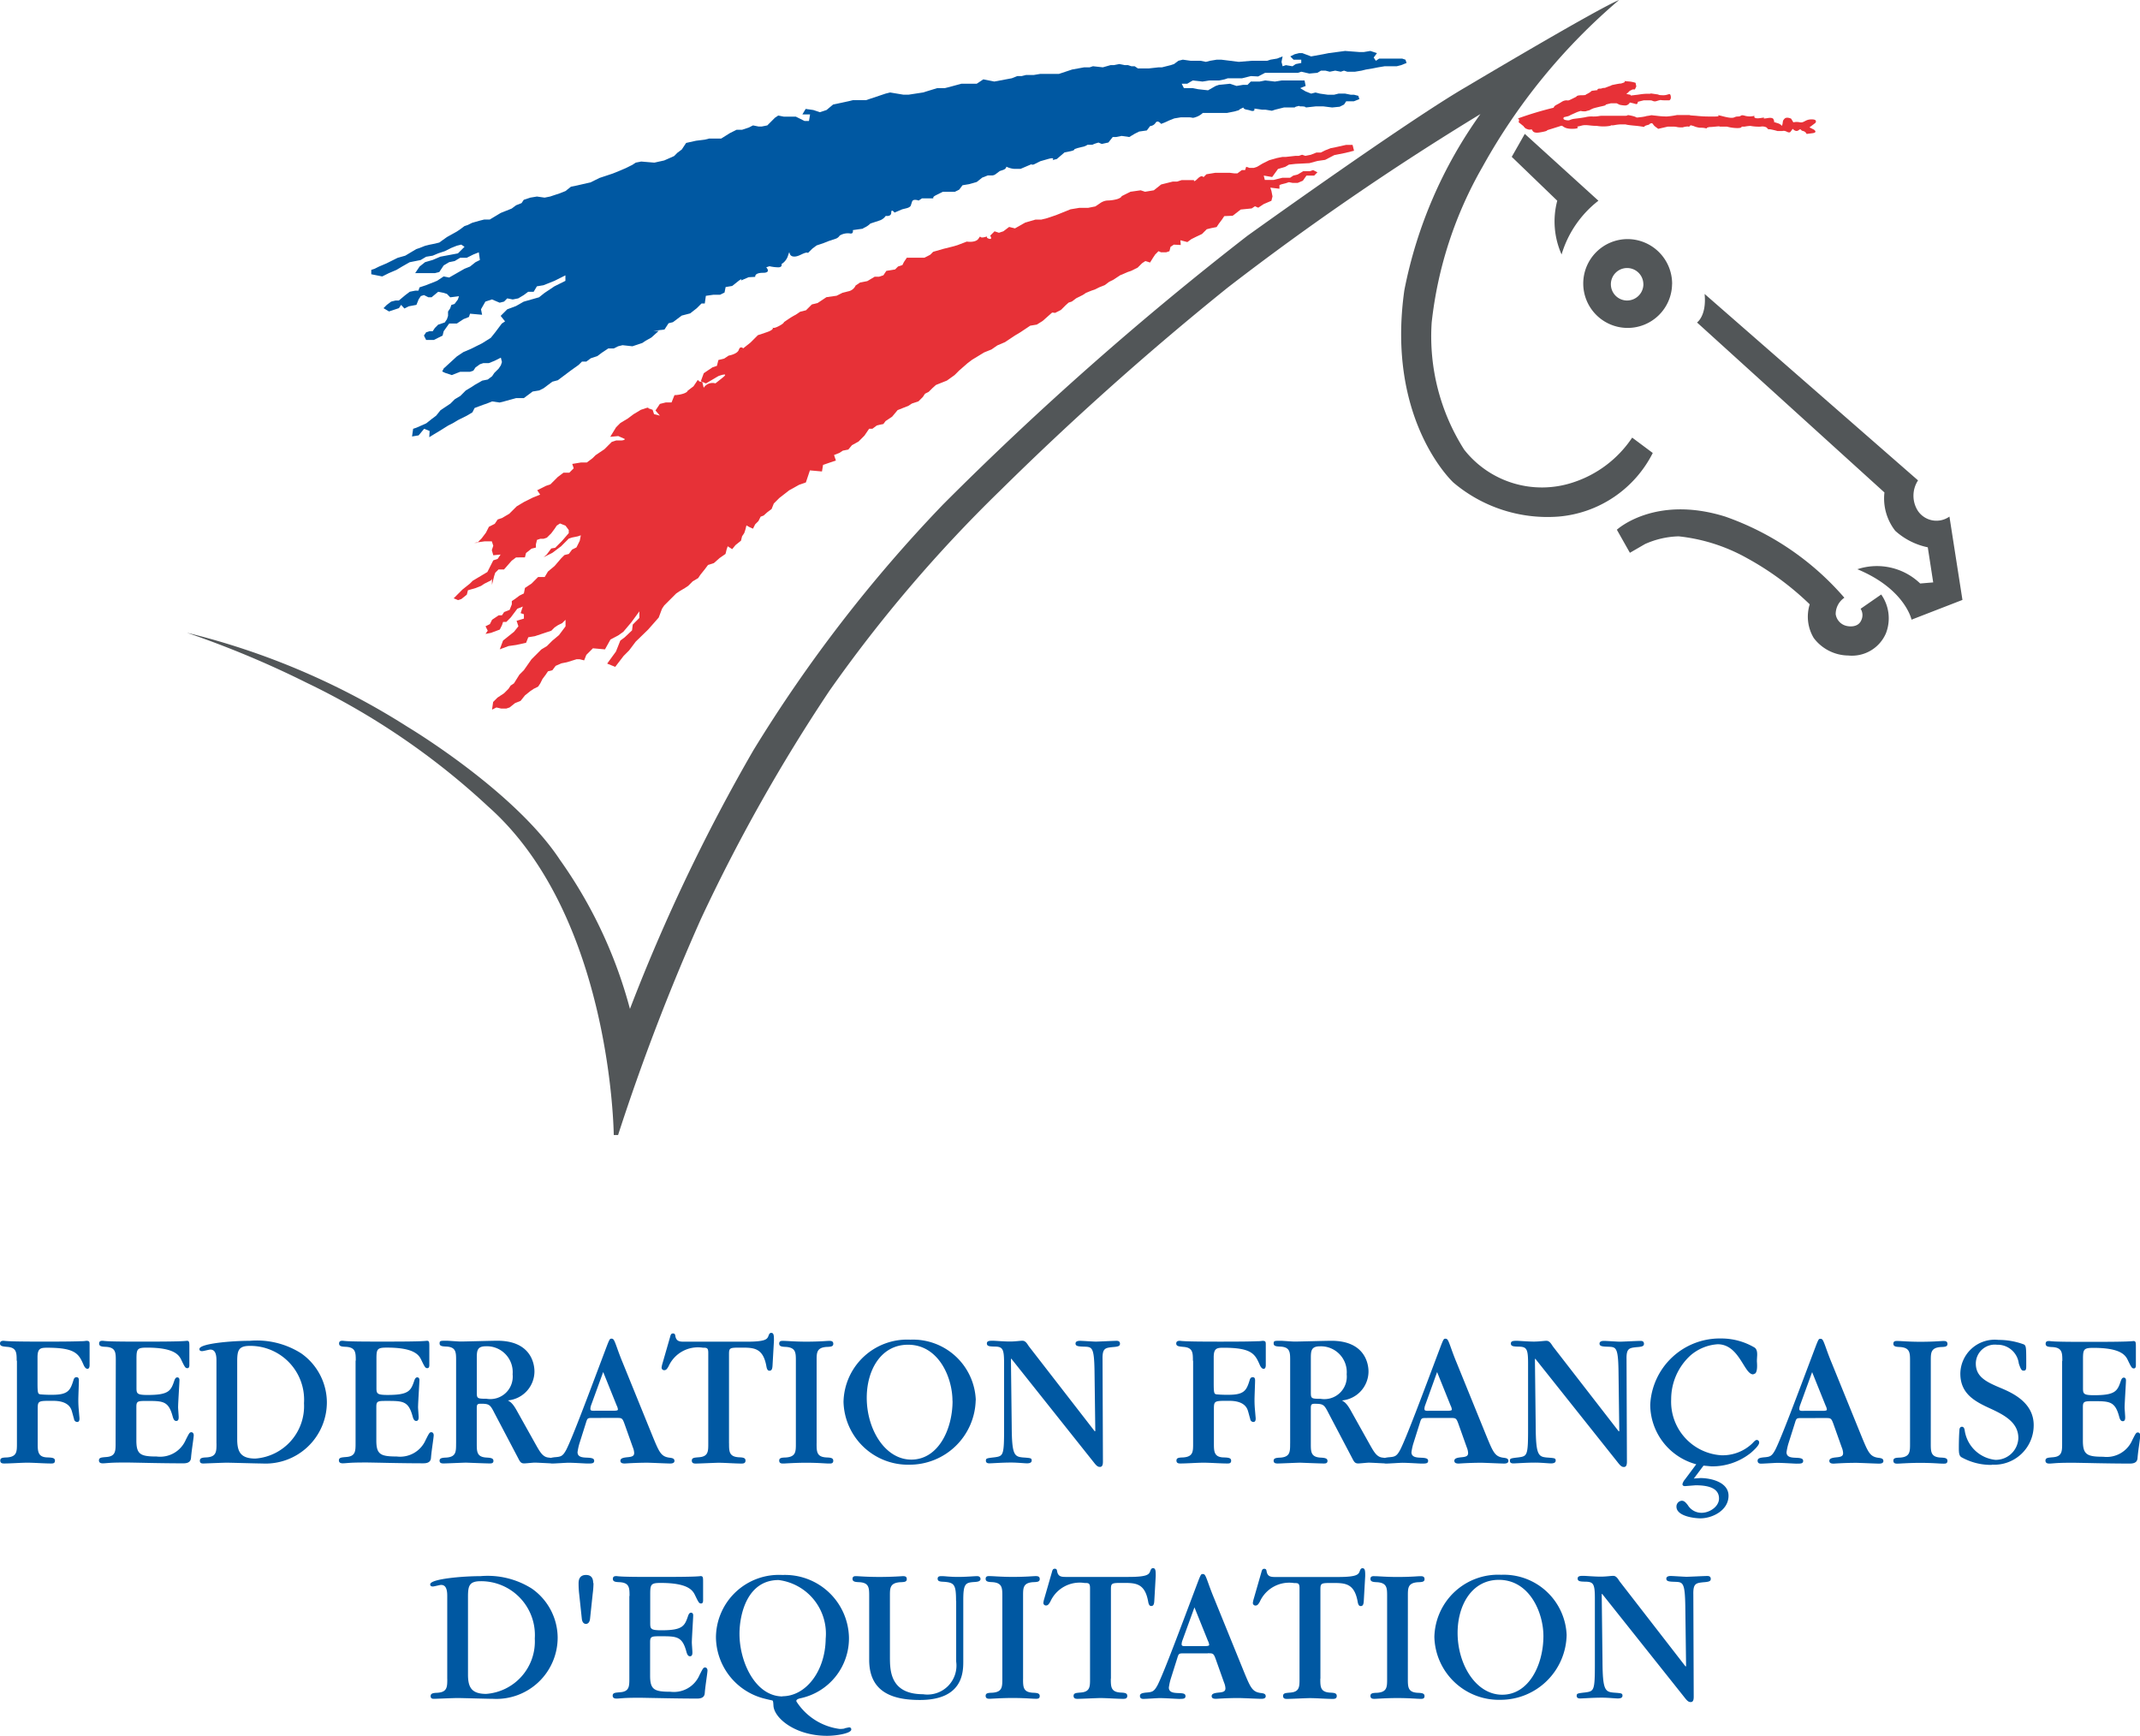 <svg xmlns="http://www.w3.org/2000/svg" width="90" height="73" viewBox="0 0 90 73">
  <g id="Groupe_956" data-name="Groupe 956" transform="translate(-1.09 -0.57)">
    <path id="Tracé_1838" data-name="Tracé 1838" d="M1.791,308.755c0-.338,0-.559-.407-.585-.172-.017-.294-.024-.294-.14s.106-.114.163-.114c.016,0,.024.007.228.017s.61.017,1.417.017H3c.847,0,1.271-.007,1.483-.017a1.361,1.361,0,0,0,.236-.017c.13,0,.139.041.139.148v.873c0,.024,0,.157-.089.157s-.146-.124-.163-.164c-.2-.452-.325-.723-1.523-.723-.278,0-.415.017-.415.4V309.7c0,.445.024.452.13.469a4.966,4.966,0,0,0,.5.017c.659,0,.749-.19.88-.609.016-.066.049-.131.13-.131s.1.057.1.14c0,.114-.024.675-.024.8,0,.074,0,.214.016.4l.033.387c0,.057,0,.157-.1.157a.138.138,0,0,1-.13-.131c-.016-.041-.073-.271-.089-.314-.113-.445-.636-.445-.838-.445-.6,0-.6,0-.6.387v1.4c0,.321,0,.568.374.592.236.007.351.017.351.14s-.106.116-.172.116c-.278,0-.709-.033-.986-.033s-.7.033-.97.033c-.066,0-.172,0-.172-.124s.122-.124.294-.131c.407-.033.407-.247.407-.585v-3.485Zm4.169,0c0-.338,0-.559-.407-.585-.179-.007-.294-.017-.294-.14s.106-.114.163-.114c.016,0,.024.007.2.017s.53.017,1.222.017h.391c.838,0,1.255-.007,1.474-.017s.219-.017.245-.017c.1,0,.1.066.1.255v.756c0,.041,0,.14-.082.14s-.106-.033-.252-.338c-.1-.214-.294-.526-1.45-.526-.407,0-.44.057-.44.469v1.194c0,.264,0,.328.473.328.9,0,.977-.181,1.123-.616.04-.107.082-.124.122-.124s.089.024.089.114c0,.116-.057.963-.057,1.144,0,.057.024.345.024.411,0,.05,0,.164-.1.164-.066,0-.113-.041-.155-.2-.172-.633-.4-.642-1.067-.642-.391,0-.457,0-.457.247v1.415c0,.585.172.675.855.675a1.172,1.172,0,0,0,1.222-.7c.146-.288.163-.321.236-.321s.1.074.1.124c0,.107-.089.633-.113.937-.009.157-.089.247-.325.247-.415,0-.986-.007-1.457-.017s-.847-.017-.9-.017h-.1c-.334,0-.537.007-.668.017s-.2.017-.252.017-.172,0-.172-.124.122-.124.294-.14c.407-.024.407-.247.407-.585Zm5.106.033c0-.461.049-.659.537-.659a2.265,2.265,0,0,1,2.272,2.411,2.21,2.21,0,0,1-2.044,2.328c-.626,0-.765-.288-.765-.815Zm-.871,3.446c0,.338,0,.559-.415.585-.163.007-.285.017-.285.14s.106.116.163.116c.04,0,.815-.033.961-.033.2,0,1.255.033,1.49.033a2.579,2.579,0,0,0,2.728-2.583,2.533,2.533,0,0,0-1.083-2.05,3.472,3.472,0,0,0-2.159-.526c-.758,0-2.118.114-2.118.345,0,.066.04.09.113.09.057,0,.294-.066.342-.066.163,0,.261.114.261.452v3.5Zm5.857-3.48c0-.338,0-.559-.407-.585-.179-.007-.294-.017-.294-.14s.106-.114.163-.114c.016,0,.024.007.2.017s.53.017,1.222.017h.391c.838,0,1.255-.007,1.474-.017s.219-.017.245-.017c.1,0,.1.066.1.255v.756c0,.041,0,.14-.082.14s-.106-.033-.252-.338c-.1-.214-.294-.526-1.45-.526-.407,0-.44.057-.44.469v1.194c0,.264,0,.328.473.328.9,0,.977-.181,1.123-.616.04-.107.082-.124.122-.124s.089.024.089.114c0,.116-.057.963-.057,1.144,0,.057.024.345.024.411,0,.05,0,.164-.1.164-.066,0-.113-.041-.155-.2-.172-.633-.4-.642-1.067-.642-.391,0-.457,0-.457.247v1.415c0,.585.172.675.855.675a1.172,1.172,0,0,0,1.222-.7c.146-.288.163-.321.236-.321s.1.074.1.124c0,.107-.089.633-.113.937-.007.157-.089.247-.325.247-.415,0-.986-.007-1.457-.017s-.847-.017-.9-.017h-.1c-.334,0-.537.007-.668.017s-.2.017-.252.017-.172,0-.172-.124.122-.124.294-.14c.407-.024.407-.247.407-.585v-3.47Zm5.09-.09c0-.321.007-.518.384-.518a1.087,1.087,0,0,1,1.123,1.177.944.944,0,0,1-1.1,1.03c-.407,0-.407-.017-.407-.3Zm-.871,3.57c0,.345,0,.559-.4.592-.172.007-.294.017-.294.131s.106.116.172.116c.146,0,.807-.033.944-.033.033,0,.822.033.977.033.066,0,.172.007.172-.107s-.113-.131-.294-.14c-.407-.024-.407-.247-.407-.592v-1.482c0-.14.016-.19.155-.19.367,0,.407.033.586.387l.986,1.876c.089.173.122.247.268.247.073,0,.374-.033.44-.033.122,0,.652.033.758.033.057,0,.139-.007.139-.1s-.066-.116-.334-.148c-.228-.033-.342-.238-.506-.526l-.791-1.415c-.188-.345-.285-.395-.391-.461a1.227,1.227,0,0,0,1.116-1.218c0-.288-.122-1.291-1.563-1.291-.245,0-1.328.033-1.547.033-.1,0-.5-.033-.579-.033-.268,0-.3,0-.3.114s.113.124.294.131c.4.024.4.247.4.585v3.489Zm5.848-1.375c-.146,0-.2,0-.2-.083a.484.484,0,0,1,.033-.157l.506-1.391.57,1.415a.443.443,0,0,1,.049.157c0,.024,0,.057-.188.057h-.774Zm.9.3c.219,0,.245,0,.334.247l.351.987a.729.729,0,0,1,.057.238c0,.124-.073.164-.285.181-.163.017-.294.041-.294.148s.106.116.188.116c.024,0,.447-.033.944-.033.139,0,.815.033.953.033.049,0,.188,0,.188-.107s-.089-.124-.228-.14c-.334-.05-.415-.231-.676-.863l-1.271-3.127c-.066-.157-.155-.387-.236-.618-.122-.338-.146-.395-.236-.395s-.082.007-.384.806c-.537,1.424-1.255,3.349-1.516,3.86-.155.288-.228.3-.5.321-.13.017-.245.033-.245.14,0,.124.106.124.155.124.106,0,.586-.033.676-.033.236,0,.716.033.8.033.188,0,.285,0,.285-.116,0-.1-.1-.124-.309-.131-.188-.007-.391-.024-.391-.231a2.585,2.585,0,0,1,.073-.345l.278-.88c.066-.214.066-.214.309-.214Zm4.732,1.07c0,.338,0,.559.407.585.172.007.285.017.285.14s-.106.124-.172.124c-.268,0-.692-.033-.961-.033-.139,0-.8.033-.953.033-.066,0-.172,0-.172-.124s.113-.124.285-.14c.407-.024.407-.247.407-.568v-3.826c0-.214-.066-.214-.228-.214a1.355,1.355,0,0,0-1.441.782c-.073.131-.113.164-.188.164a.108.108,0,0,1-.106-.107.823.823,0,0,1,.024-.131l.334-1.16c.024-.1.049-.148.122-.148s.089.041.1.116c.04.221.188.231.367.231h2.615c.838,0,.88-.107.937-.255.024-.066.049-.116.113-.116.113,0,.113.131.113.328l-.057,1c-.007.164-.024.264-.13.264-.04,0-.1-.007-.13-.181-.139-.79-.537-.79-1.067-.79-.464,0-.506,0-.506.271v3.751Zm3.682,0c0,.345,0,.568.407.592.179.007.294.017.294.14s-.106.116-.172.116c-.172,0-.44-.033-.977-.033-.464,0-.871.033-.953.033-.066,0-.172,0-.172-.124s.122-.124.294-.131c.407-.033.407-.247.407-.585v-3.472c0-.345,0-.559-.407-.592-.179-.007-.294-.017-.294-.14s.106-.114.172-.114c.172,0,.464.033.961.033.586,0,.847-.033.97-.033.066,0,.172,0,.172.124s-.122.124-.294.131c-.407.033-.407.247-.407.568v3.487Zm5.718-1.786c0,1.194-.6,2.469-1.735,2.469-1.1,0-1.874-1.267-1.874-2.6,0-1.168.6-2.231,1.735-2.231C40.568,308.08,41.147,309.462,41.147,310.442Zm.977-.033a2.644,2.644,0,0,0-2.752-2.542,2.678,2.678,0,0,0-2.811,2.616,2.714,2.714,0,0,0,2.785,2.642A2.779,2.779,0,0,0,42.124,310.408Zm5.026,1.3-.033-2.535c-.016-1-.106-1-.431-1.013-.245-.007-.367-.017-.367-.131s.146-.114.2-.114c.089,0,.546.033.652.033.122,0,.732-.033.871-.033.04,0,.146,0,.146.124,0,.1-.082.124-.318.14-.3.033-.424.05-.415.5l.016,4.3c0,.083,0,.238-.122.238-.066,0-.122-.007-.261-.19l-3.47-4.362-.016.017.033,2.83c.007,1.194.106,1.275.473,1.308.325.024.367.024.367.131s-.13.116-.2.116c-.1,0-.407-.033-.659-.033-.415,0-.782.033-.928.033-.024,0-.139,0-.139-.107s.033-.107.374-.148c.358-.05.391-.083.391-1.2v-2.74c0-.633-.057-.716-.424-.716-.172-.007-.3-.007-.3-.131,0-.107.106-.114.252-.114.089,0,.457.033.716.033.228,0,.424-.033.53-.033.146,0,.219.173.278.247l2.761,3.563Zm4.105-2.954c0-.338,0-.559-.407-.585-.172-.017-.294-.024-.294-.14s.106-.114.163-.114c.016,0,.024.007.228.017s.61.017,1.417.017h.1c.847,0,1.271-.007,1.483-.017a1.362,1.362,0,0,0,.236-.017c.13,0,.139.041.139.148v.873c0,.024,0,.157-.089.157s-.146-.124-.163-.164c-.2-.452-.325-.723-1.523-.723-.278,0-.415.017-.415.4V309.7c0,.445.024.452.13.469a4.966,4.966,0,0,0,.5.017c.659,0,.749-.19.88-.609.016-.066.049-.131.13-.131s.1.057.1.14c0,.114-.024.675-.024.8,0,.074,0,.214.016.4l.033.387c0,.057,0,.157-.1.157a.138.138,0,0,1-.13-.131c-.016-.041-.073-.271-.089-.314-.113-.445-.636-.445-.838-.445-.6,0-.6,0-.6.387v1.4c0,.321,0,.568.374.592.236.007.351.017.351.14s-.106.116-.172.116c-.278,0-.709-.033-.986-.033s-.7.033-.97.033c-.066,0-.172,0-.172-.124s.122-.124.294-.131c.407-.033.407-.247.407-.585v-3.485Zm4.96-.09c0-.321.007-.518.384-.518a1.087,1.087,0,0,1,1.123,1.177.944.944,0,0,1-1.1,1.03c-.407,0-.407-.017-.407-.3Zm-.871,3.57c0,.345,0,.559-.4.592-.172.007-.294.017-.294.131s.106.116.172.116c.146,0,.807-.033.944-.033.033,0,.822.033.977.033.066,0,.172.007.172-.107s-.115-.131-.294-.14c-.407-.024-.407-.247-.407-.592v-1.482c0-.14.016-.19.155-.19.367,0,.407.033.586.387l.986,1.876c.089.173.122.247.268.247.073,0,.374-.033.44-.033.122,0,.652.033.758.033.057,0,.139-.007.139-.1s-.066-.116-.334-.148c-.228-.033-.342-.238-.506-.526l-.791-1.415c-.188-.345-.285-.395-.391-.461a1.227,1.227,0,0,0,1.116-1.218c0-.288-.122-1.291-1.563-1.291-.245,0-1.328.033-1.547.033-.1,0-.5-.033-.579-.033-.268,0-.3,0-.3.114s.115.124.294.131c.4.024.4.247.4.585v3.489Zm5.848-1.375c-.146,0-.2,0-.2-.083a.484.484,0,0,1,.033-.157l.5-1.391.57,1.415a.443.443,0,0,1,.049.157c0,.024,0,.057-.188.057h-.773Zm.895.3c.219,0,.245,0,.334.247l.351.987a.729.729,0,0,1,.057.238c0,.124-.073.164-.285.181-.163.017-.294.041-.294.148s.106.116.188.116c.024,0,.447-.033.944-.033.139,0,.815.033.953.033.049,0,.188,0,.188-.107s-.089-.124-.228-.14c-.334-.05-.415-.231-.676-.863l-1.271-3.127c-.066-.157-.155-.387-.236-.618-.122-.338-.146-.395-.236-.395s-.082.007-.384.806c-.537,1.424-1.255,3.349-1.516,3.86-.155.288-.228.3-.5.321-.13.017-.245.033-.245.14,0,.124.106.124.155.124.106,0,.586-.033.676-.033.236,0,.716.033.8.033.188,0,.285,0,.285-.116,0-.1-.1-.124-.31-.131-.188-.007-.391-.024-.391-.231a2.585,2.585,0,0,1,.073-.345l.278-.88c.066-.214.066-.214.309-.214Zm7.1.552-.033-2.535c-.016-1-.106-1-.431-1.013-.245-.007-.367-.017-.367-.131s.146-.114.2-.114c.089,0,.546.033.652.033.122,0,.732-.033.871-.033.04,0,.146,0,.146.124,0,.1-.082.124-.318.14-.3.033-.424.05-.415.5l.016,4.3c0,.083,0,.238-.122.238-.066,0-.122-.007-.261-.19l-3.47-4.362-.016.017.033,2.83c.007,1.194.106,1.275.473,1.308.325.024.367.024.367.131s-.13.116-.2.116c-.1,0-.407-.033-.659-.033-.416,0-.782.033-.928.033-.024,0-.139,0-.139-.107s.033-.107.374-.148c.358-.05.391-.083.391-1.2v-2.74c0-.633-.057-.716-.424-.716-.172-.007-.3-.007-.3-.131,0-.107.106-.114.252-.114.089,0,.457.033.716.033.228,0,.424-.033.53-.033.146,0,.221.173.278.247l2.761,3.563Zm7.771-.849c-.146,0-.2,0-.2-.083a.484.484,0,0,1,.033-.157l.506-1.391.57,1.415a.443.443,0,0,1,.049.157c0,.024,0,.057-.188.057h-.774Zm.9.3c.219,0,.245,0,.334.247l.351.987a.729.729,0,0,1,.057.238c0,.124-.073.164-.285.181-.163.017-.294.041-.294.148s.106.116.188.116c.024,0,.447-.033.944-.033.139,0,.815.033.953.033.049,0,.188,0,.188-.107s-.089-.124-.228-.14c-.334-.05-.415-.231-.676-.863l-1.271-3.127c-.066-.157-.155-.387-.236-.618-.122-.338-.146-.395-.236-.395s-.082.007-.384.806c-.537,1.424-1.255,3.349-1.514,3.86-.155.288-.228.3-.5.321-.13.017-.245.033-.245.14,0,.124.106.124.155.124.106,0,.586-.033.676-.033.236,0,.716.033.8.033.188,0,.285,0,.285-.116,0-.1-.1-.124-.309-.131-.188-.007-.391-.024-.391-.231a2.585,2.585,0,0,1,.073-.345l.278-.88c.066-.214.066-.214.31-.214Zm4.429,1.07c0,.345,0,.568.407.592.179.007.294.017.294.14s-.106.116-.172.116c-.172,0-.44-.033-.977-.033-.464,0-.871.033-.953.033-.066,0-.172,0-.172-.124s.122-.124.294-.131c.407-.033.407-.247.407-.585v-3.472c0-.345,0-.559-.407-.592-.179-.007-.294-.017-.294-.14s.106-.114.172-.114c.172,0,.464.033.961.033.586,0,.847-.033.97-.033.066,0,.172,0,.172.124s-.122.124-.294.131c-.407.033-.407.247-.407.568Zm2.575.9a2.534,2.534,0,0,1-1.295-.328c-.089-.066-.1-.181-.1-.387,0-.033,0-.445.024-.74,0-.033.007-.148.106-.148.073,0,.1.066.115.14a1.455,1.455,0,0,0,1.288,1.251.949.949,0,0,0,.97-.913c0-.642-.553-.954-1.14-1.227-.659-.3-1.3-.616-1.3-1.489a1.446,1.446,0,0,1,1.605-1.415,3.069,3.069,0,0,1,1.067.19c.1.057.1.131.1.856,0,.181,0,.247-.113.247-.082,0-.115-.05-.2-.3a.9.9,0,0,0-.92-.79.8.8,0,0,0-.888.79c0,.585.473.79,1.123,1.061.457.2,1.311.6,1.311,1.531A1.657,1.657,0,0,1,84.853,313.124Zm2.957-4.369c0-.338,0-.559-.407-.585-.179-.007-.294-.017-.294-.14s.106-.114.163-.114c.016,0,.024.007.2.017s.53.017,1.222.017h.391c.838,0,1.255-.007,1.474-.017s.221-.017.245-.017c.1,0,.1.066.1.255v.756c0,.041,0,.14-.082.14s-.106-.033-.252-.338c-.1-.214-.294-.526-1.45-.526-.407,0-.44.057-.44.469v1.194c0,.264,0,.328.473.328.9,0,.977-.181,1.123-.616.04-.107.082-.124.122-.124s.089.024.089.114c0,.116-.057.963-.057,1.144,0,.057.024.345.024.411,0,.05,0,.164-.1.164-.066,0-.115-.041-.155-.2-.172-.633-.4-.642-1.067-.642-.391,0-.457,0-.457.247v1.415c0,.585.172.675.855.675a1.172,1.172,0,0,0,1.222-.7c.146-.288.163-.321.236-.321s.1.074.1.124c0,.107-.089.633-.113.937-.007.157-.089.247-.325.247-.415,0-.986-.007-1.457-.017s-.847-.017-.9-.017h-.1c-.334,0-.537.007-.668.017s-.2.017-.252.017-.172,0-.172-.124.122-.124.294-.14c.407-.024.407-.247.407-.585v-3.47Zm-67.051,9.92c0-.461.049-.659.537-.659a2.264,2.264,0,0,1,2.272,2.411,2.21,2.21,0,0,1-2.044,2.328c-.626,0-.765-.288-.765-.815Zm-.871,3.448c0,.338,0,.559-.415.585-.163.007-.285.017-.285.14s.106.114.163.114c.04,0,.815-.033.961-.033.2,0,1.255.033,1.49.033a2.579,2.579,0,0,0,2.728-2.583,2.533,2.533,0,0,0-1.083-2.05,3.473,3.473,0,0,0-2.159-.526c-.758,0-2.118.116-2.118.345,0,.066.04.09.113.09.057,0,.294-.066.342-.066.163,0,.261.116.261.452v3.5Zm6.149-4.024a3.764,3.764,0,0,1-.033.445l-.113,1.061c-.016.131-.082.207-.172.207s-.155-.074-.172-.207l-.113-1.061a3.63,3.63,0,0,1-.024-.445c0-.312.2-.345.309-.345S26.037,317.788,26.037,318.1Zm1.516.544c0-.338,0-.559-.407-.585-.179-.007-.294-.017-.294-.14s.106-.116.163-.116c.016,0,.024.007.2.017s.53.017,1.222.017h.391c.838,0,1.255-.007,1.474-.017s.219-.017.245-.017c.1,0,.1.066.1.255v.756c0,.041,0,.14-.082.14s-.106-.033-.252-.338c-.1-.214-.294-.526-1.45-.526-.407,0-.44.057-.44.469v1.194c0,.264,0,.328.473.328.9,0,.977-.181,1.123-.616.04-.107.082-.124.122-.124s.089.024.089.114c0,.114-.057.963-.057,1.144,0,.057.024.345.024.411,0,.05,0,.164-.1.164-.066,0-.113-.041-.155-.2-.172-.633-.4-.642-1.067-.642-.391,0-.457,0-.457.247V322c0,.585.172.675.855.675a1.172,1.172,0,0,0,1.222-.7c.146-.288.163-.321.236-.321s.1.074.1.124c0,.107-.089.633-.113.937-.007.157-.089.247-.325.247-.415,0-.986-.007-1.457-.017l-.9-.017h-.1c-.334,0-.537.007-.668.017s-.2.017-.252.017-.172,0-.172-.124.122-.124.294-.14c.407-.024.407-.247.407-.585v-3.469Zm6.441,4.219c-1.149,0-1.817-1.448-1.817-2.633,0-.806.318-2.262,1.645-2.262a2.275,2.275,0,0,1,1.98,2.469C35.8,321.8,34.989,322.864,33.994,322.864Zm2.608,1.35a1.2,1.2,0,0,1-.212.017,2.554,2.554,0,0,1-1.8-1.127c-.057-.074,0-.131.155-.164a2.576,2.576,0,0,0,2.036-2.559,2.69,2.69,0,0,0-2.794-2.625A2.648,2.648,0,0,0,31.2,320.38a2.692,2.692,0,0,0,1.947,2.559c.179.05.415.1.415.1.049,0,.049.116.057.231.04.526.928,1.258,2.255,1.258.407,0,1.017-.107,1.017-.264a.081.081,0,0,0-.089-.09C36.781,324.174,36.633,324.207,36.6,324.214Zm4.683-5.356c0-.692-.066-.782-.506-.815-.172-.007-.268-.017-.268-.131s.113-.107.188-.107c.13,0,.309.033.685.033.318,0,.676-.033.791-.033s.139.083.139.116c0,.114-.146.124-.261.131-.374.024-.464.074-.464.757v2.566c0,.452,0,1.638-1.824,1.638-1.109,0-2.133-.3-2.133-1.686v-2.675c0-.345,0-.568-.407-.592-.172-.007-.294-.017-.294-.14s.106-.116.172-.114c.082,0,.4.033.961.033s.937-.033.986-.033c.066,0,.163,0,.163.124s-.113.124-.285.131c-.424.033-.424.247-.424.568V321.2c0,.568,0,1.579,1.393,1.579a1.219,1.219,0,0,0,1.393-1.375v-2.55Zm2.818,3.258c0,.345,0,.568.407.592.179.007.294.017.294.14s-.106.114-.172.114c-.172,0-.44-.033-.977-.033-.464,0-.871.033-.953.033-.066,0-.172,0-.172-.124s.122-.124.294-.131c.407-.033.407-.247.407-.585v-3.472c0-.345,0-.559-.407-.592-.179-.007-.294-.017-.294-.14s.106-.116.172-.114c.172,0,.464.033.961.033.586,0,.847-.033.97-.033.066,0,.172,0,.172.124s-.122.124-.294.131c-.407.033-.407.247-.407.568v3.489Zm3.691,0c0,.338,0,.559.407.585.172.007.285.017.285.14s-.106.124-.172.124c-.268,0-.692-.033-.961-.033-.139,0-.8.033-.953.033-.066,0-.172,0-.172-.124s.115-.124.285-.14c.407-.024.407-.247.407-.568v-3.826c0-.214-.066-.214-.228-.214a1.355,1.355,0,0,0-1.441.782c-.073.131-.115.164-.188.164a.108.108,0,0,1-.106-.107.823.823,0,0,1,.024-.131l.334-1.16c.024-.1.049-.148.122-.148s.089.041.1.114c.04.221.188.231.367.231h2.615c.838,0,.88-.107.937-.255.024-.066.049-.114.113-.114.113,0,.113.131.113.328l-.057,1c-.007.164-.024.264-.13.264-.04,0-.1-.007-.13-.181-.139-.79-.537-.79-1.067-.79-.464,0-.5,0-.5.271v3.751Zm3.178-1.367c-.146,0-.2,0-.2-.083a.483.483,0,0,1,.033-.157l.506-1.391.57,1.415a.443.443,0,0,1,.049.157c0,.024,0,.057-.188.057h-.774Zm.9.3c.219,0,.245,0,.334.247l.351.987a.729.729,0,0,1,.057.238c0,.124-.073.164-.285.181-.163.017-.294.041-.294.148s.106.114.188.114c.024,0,.447-.033.944-.033.139,0,.815.033.953.033.049,0,.188,0,.188-.107s-.089-.124-.228-.14c-.334-.05-.415-.231-.676-.863l-1.271-3.127c-.066-.157-.155-.387-.236-.616-.122-.338-.146-.395-.236-.395s-.082.007-.384.806c-.537,1.424-1.255,3.349-1.514,3.86-.155.288-.228.3-.5.321-.13.017-.245.033-.245.14,0,.124.106.124.155.124.106,0,.586-.033.676-.033.236,0,.716.033.8.033.188,0,.285,0,.285-.114s-.1-.124-.309-.131c-.188-.007-.391-.024-.391-.231a2.586,2.586,0,0,1,.073-.345l.278-.88c.066-.214.066-.214.31-.214h.973Zm4.732,1.07c0,.338,0,.559.407.585.172.007.285.017.285.14s-.106.124-.172.124c-.268,0-.692-.033-.961-.033-.139,0-.8.033-.953.033-.066,0-.172,0-.172-.124s.115-.124.285-.14c.407-.024.407-.247.407-.568v-3.826c0-.214-.066-.214-.228-.214a1.355,1.355,0,0,0-1.441.782c-.073.131-.113.164-.188.164a.108.108,0,0,1-.106-.107.824.824,0,0,1,.024-.131l.334-1.16c.024-.1.049-.148.122-.148s.089.041.1.114c.04.221.188.231.367.231h2.615c.838,0,.88-.107.937-.255.024-.066.049-.114.113-.114.113,0,.113.131.113.328l-.057,1c-.007.164-.024.264-.13.264-.04,0-.1-.007-.13-.181-.139-.79-.537-.79-1.067-.79-.464,0-.5,0-.5.271v3.751Zm3.682,0c0,.345,0,.568.407.592.179.007.294.017.294.14s-.106.114-.172.114c-.172,0-.44-.033-.977-.033-.464,0-.871.033-.953.033-.066,0-.172,0-.172-.124s.122-.124.294-.131c.407-.033.407-.247.407-.585v-3.472c0-.345,0-.559-.407-.592-.179-.007-.294-.017-.294-.14s.106-.116.172-.114c.172,0,.464.033.961.033.586,0,.847-.033.97-.033.066,0,.172,0,.172.124s-.122.124-.294.131c-.407.033-.407.247-.407.568ZM66,320.331c0,1.194-.6,2.469-1.735,2.469-1.1,0-1.874-1.268-1.874-2.6,0-1.168.6-2.231,1.735-2.231C65.42,317.969,66,319.351,66,320.331Zm.977-.033a2.644,2.644,0,0,0-2.752-2.542,2.68,2.68,0,0,0-2.811,2.616,2.714,2.714,0,0,0,2.785,2.642A2.78,2.78,0,0,0,66.976,320.3ZM72,321.6l-.033-2.535c-.016-1-.106-1-.431-1.013-.245-.007-.367-.017-.367-.131s.146-.116.2-.114c.089,0,.546.033.652.033.122,0,.732-.033.871-.033.04,0,.146,0,.146.124,0,.1-.082.124-.318.14-.3.033-.424.05-.415.5l.016,4.3c0,.083,0,.238-.122.238-.066,0-.122-.007-.261-.19l-3.47-4.362-.016.017.033,2.83c.007,1.194.106,1.275.473,1.308.325.024.367.024.367.131s-.13.114-.2.114c-.1,0-.407-.033-.659-.033-.415,0-.782.033-.928.033-.024,0-.139,0-.139-.107s.033-.107.374-.148c.358-.05.391-.083.391-1.2v-2.74c0-.633-.057-.716-.424-.716-.172-.007-.3-.007-.3-.131,0-.107.106-.116.252-.114.089,0,.457.033.716.033.228,0,.424-.033.53-.033.146,0,.219.173.278.247l2.761,3.563Zm2.971-9.514c-.051,0-.1.055-.161.118l-.024.026a1.809,1.809,0,0,1-1.3.5,2.255,2.255,0,0,1-2.113-2.352,2.49,2.49,0,0,1,.815-1.85,1.942,1.942,0,0,1,1.14-.467c.557,0,.844.465,1.076.838.148.24.267.428.416.428l.093-.041c.093-.1.075-.362.066-.5l0-.063.005-.1c.011-.148.022-.332-.1-.421a2.754,2.754,0,0,0-1.412-.384,2.929,2.929,0,0,0-2.98,2.791,2.609,2.609,0,0,0,1.936,2.5l-.44.59-.024.033a.525.525,0,0,0-.117.208c0,.041.018.087.11.087l.444-.035c.663,0,.984.183.984.557,0,.339-.394.6-.734.6a.669.669,0,0,1-.577-.321c-.079-.1-.146-.186-.256-.186a.243.243,0,0,0-.223.249c0,.4.747.491,1.01.491.495,0,1.18-.33,1.18-.95,0-.589-.773-.744-1.18-.744l-.279.02c.044-.057.407-.541.407-.542s.327.03.327.03a2.593,2.593,0,0,0,1.664-.568c.159-.138.349-.323.349-.428A.105.105,0,0,0,74.973,312.084Z" transform="translate(0 -250.958)" fill="#0058a2"/>
    <path id="Tracé_1839" data-name="Tracé 1839" d="M103.821,22.848s1.595-1.476,4.556-.553a11.748,11.748,0,0,1,5.012,3.413.83.83,0,0,0-.365.692.594.594,0,0,0,.456.493s.47.124.623-.245a.494.494,0,0,0-.031-.476l.866-.6a1.738,1.738,0,0,1,.2,1.629,1.555,1.555,0,0,1-1.58.937A1.845,1.845,0,0,1,112.1,27.4a1.741,1.741,0,0,1-.168-1.415,12.249,12.249,0,0,0-2.628-1.937,7.486,7.486,0,0,0-2.885-.922,3.681,3.681,0,0,0-1.412.323l-.638.369Zm12.393,3.782,2.141-.83-.547-3.505a.944.944,0,0,1-1.321-.231,1.179,1.179,0,0,1,0-1.291l-8.976-7.841c.091.922-.319,1.2-.319,1.2l7.882,7.149a2.211,2.211,0,0,0,.456,1.614,2.918,2.918,0,0,0,1.367.692l.228,1.476-.547.046a2.625,2.625,0,0,0-2.643-.6C115.941,25.339,116.214,26.63,116.214,26.63ZM99.4,7.166l1.914,1.845a3.409,3.409,0,0,0,.182,2.26,4.481,4.481,0,0,1,1.549-2.26L99.949,6.2Zm6.743,5.35a1.868,1.868,0,1,1-1.868-1.891A1.88,1.88,0,0,1,106.145,12.516Zm-1.208,0a.683.683,0,1,0-.683.692A.688.688,0,0,0,104.937,12.516ZM97.5,4.214c-2.475,1.43-9.218,6.273-9.218,6.273a135.452,135.452,0,0,0-12.8,11.3,60.332,60.332,0,0,0-7.973,10.332A76.415,76.415,0,0,0,62.315,43a19.41,19.41,0,0,0-2.947-6.273c-1.914-2.906-6.393-5.581-6.393-5.581a30.9,30.9,0,0,0-9.295-3.967,40.857,40.857,0,0,1,5.043,2.107,30.687,30.687,0,0,1,7.64,5.212c5.194,4.612,5.271,13.806,5.271,13.806h.182a91.532,91.532,0,0,1,3.477-9.072A72.676,72.676,0,0,1,70.7,29.628a59.27,59.27,0,0,1,7.2-8.441,126.533,126.533,0,0,1,9.568-8.533A116.533,116.533,0,0,1,98.083,5.367a18.944,18.944,0,0,0-3.2,7.411c-.775,5.489,2.065,8.087,2.065,8.087a6.125,6.125,0,0,0,4.419,1.43,4.9,4.9,0,0,0,3.964-2.675l-.866-.646a4.761,4.761,0,0,1-2.506,1.891A4.158,4.158,0,0,1,97.4,19.481a8.872,8.872,0,0,1-1.367-5.35,16.8,16.8,0,0,1,2.141-6.55A25.234,25.234,0,0,1,103.914.57C103,.939,97.5,4.214,97.5,4.214Z" transform="translate(-34.732)" fill="#525658"/>
    <path id="Tracé_1840" data-name="Tracé 1840" d="M142.3,22.9h.138l.184-.138h.138l.046-.138.138.046h.184l.138-.046.231-.138.277-.138.323-.092.231-.046h.138l.415-.046h.138l.138-.046.138.046.231-.046.231-.092h.185l.184-.092.231-.092.231-.046.415-.092h.277l.061.245-.369.092-.461.092-.384.2-.323.046-.338.092-.585.031-.277.031-.153.092-.308.092-.245.338-.354-.061.046.184h.369l.369-.092h.323l.138-.092.184-.046.231-.138h.277l.138-.046.184.092-.138.138h-.323l-.153.216-.216.092h-.216l-.153-.031-.138.046-.184.046-.077.031v.153l-.384-.046.046.138.046.231-.046.184-.323.138-.231.153-.138-.061-.138.092-.461.046-.338.262-.354.015-.092.138-.138.184-.092.138-.231.046-.184.046-.2.2-.262.124-.184.092-.17.124-.292-.077.015.2-.292-.015-.138.092-.046.184-.138.046h-.216l-.107-.046-.138.138-.092.138-.124.2-.2-.061-.138.092-.184.184-.277.138-.138.046-.323.138-.277.184-.184.092-.185.138-.231.092-.184.092-.138.046-.231.092-.138.092-.277.138-.184.138-.138.046-.138.124-.184.184-.245.124-.124-.015-.4.354-.245.153-.277.046-.415.277-.231.138-.415.277-.323.138-.245.17-.308.124-.507.308-.184.138-.369.323-.185.185-.323.231-.461.184-.153.138-.153.153-.153.077-.092.138-.185.184-.277.092-.138.092-.461.184-.231.277-.138.092-.138.092-.092.124-.153.031-.124.031-.184.138h-.138l-.2.292-.245.245-.277.153-.153.184-.231.046-.138.092-.231.092.077.231-.539.184-.046.277-.507-.046-.17.507L124,36l-.415.231-.415.323-.231.231-.092.231-.184.138-.153.138-.124.046-.092.184-.138.138-.092.184-.138-.061-.138-.077-.046.184-.046.138-.092.138-.046.184-.231.185-.138.17L121,38.584l-.046.138-.046.184-.245.17-.245.216-.245.077-.138.184-.185.231-.092.138-.231.138-.184.185-.138.092-.231.138-.138.092-.138.138-.231.231-.138.138-.092.138-.138.369-.446.507-.522.507-.277.369-.231.231-.354.461-.338-.138.369-.507.184-.461.185-.138.308-.292.031-.245.277-.277v-.277l-.338.461-.338.4-.216.153-.323.17-.231.415-.507-.046-.277.277-.092.231-.185-.046h-.138l-.4.124-.231.046-.245.107-.138.184-.185.046-.092.138-.138.184-.092.184-.092.138-.185.092-.138.092-.231.185-.184.231-.231.092-.231.184-.138.046h-.216l-.2-.046-.184.092.046-.323.184-.184.277-.184.184-.184.092-.138.138-.092.231-.369.185-.184.323-.461.138-.138.277-.277.231-.138.231-.231.277-.231.277-.369v-.277l-.138.138-.184.092-.138.092-.138.138-.277.092-.415.138-.277.046-.092.231-.415.092-.323.046-.369.138.138-.369.461-.369.185-.231-.077-.231.308-.092v-.184l-.138-.046.092-.277-.231.092-.277.369-.184.185h-.138l-.046.138-.092.184-.369.138-.231.046.092-.138-.092-.184.184-.092.092-.184.277-.185h.138l.092-.138.231-.092.092-.231v-.138l.138-.092.184-.138.185-.092.046-.231.277-.184.138-.138.138-.138h.277l.138-.231.277-.231.277-.323.138-.138.184-.046.138-.184.184-.092.138-.277.046-.231-.138.046-.231.046-.138.046-.323.323-.369.277-.369.184.131-.111.192-.258.166-.028.089-.089.184-.184.125-.144.173-.2V37.9l-.138-.184-.231-.092-.138.092-.092.138-.138.185-.185.184-.138.046h-.138l-.138.046-.046.185v.138l-.185.046-.231.184-.046.184H112.1l-.184.138-.323.369h-.231l-.138.138-.046.138-.092.369,0-.247-.042.063-.277.138-.138.092-.231.092-.323.092-.046.184-.231.185-.138.046-.184-.077.124-.124.245-.245.308-.245.124-.124.308-.184.308-.184.124-.245.124-.245.184-.061.124-.184-.308.031-.061-.216.061-.185-.061-.184h-.308l-.43.061h.124l.184-.184.184-.245.124-.245.245-.124.124-.184.184-.061.308-.184.124-.124.185-.184.308-.184.369-.184.308-.124-.124-.184.369-.185.184-.061.308-.308.245-.185h.245l.184-.184-.061-.184.369-.061h.245l.245-.184.124-.124.184-.124.185-.124.184-.184.124-.124.185-.061h.184c.184,0,.184-.061.184-.061l-.277-.124-.338.031.245-.4.184-.184.308-.184.245-.184h0l.308-.185h0l.184-.061c.185-.061.124,0,.124,0l.184.061.061.185.245.061-.185-.216.185-.277.245-.061h.245l.124-.308a1.33,1.33,0,0,0,.369-.061c.184-.061.184-.124.184-.124l.245-.185h0l.124-.184c.124-.184,0,0,.245,0l.061.245a.441.441,0,0,1,.493-.185h0l.308-.245c.308-.245-.184-.061-.184-.061l-.522.308-.216-.092.124-.338.184-.124.185-.124.184-.061.061-.245.245-.061.185-.124s.369-.061.43-.245.184-.061.184-.061l.308-.245.308-.308.369-.124c.369-.124.245-.216.245-.216s0,.092.245-.031.245-.184.245-.184l.184-.124a3,3,0,0,1,.308-.184l.184-.124.245-.061.245-.245.245-.061.369-.245.43-.061.245-.124.245-.061a.426.426,0,0,0,.308-.245l.184-.124.308-.061.308-.184h.184l.184-.061.124-.185.369-.061.124-.124.184-.061.061-.124.124-.184h.738l.245-.124.124-.124.43-.124.369-.092.216-.061.4-.153s.369.061.493-.124,0,0,.245-.061,0,0,.184.061.061-.124.061-.124l.184-.184.185.061.184-.061.245-.184.245.061.43-.245.43-.124h.245l.245-.061.369-.124.308-.124.308-.124.369-.061h.369l.308-.061.184-.124a.62.62,0,0,1,.308-.124,1.635,1.635,0,0,0,.43-.061c.184-.061.184-.124.184-.124l.369-.184.43-.061.185.061.369-.061.308-.245.245-.061.245-.061h.184l.185-.061h.522s-.031.124.153-.061.245-.061.245-.061l.124-.124.369-.061h.616Zm11.93-2.306c.092.031.031.153.031.153l.153.124c.153.124,0,0,.092.092s.092.061.092.061a.241.241,0,0,0,.185.031c.092-.031,0,.184.369.124s.308-.092.308-.092.493-.153.585-.184.092.124.461.124.216-.092.216-.092l.153-.031a.589.589,0,0,1,.216-.031c.124,0,.245.031.461.031a1.677,1.677,0,0,0,.553,0c.153-.061,0,0,.184-.031a1.8,1.8,0,0,1,.245-.031h.153c.153,0,0,0,.245.031.22.028.282.022.522.061.184.031,0,0,.216-.061s0,0,.124-.061.092.031.216.124l.124.092.4-.092h.245c.153,0,.124.031.308.031s0,0,.216-.031,0,0,.092,0,.092-.061.092-.061l.124.031a.9.9,0,0,0,.185.061c.124.03.153,0,.308.031s0,0,.124-.031,0,0,.308-.031.061,0,.245,0h.245a1.82,1.82,0,0,0,.43.061c.214,0,.185-.061.185-.061h.124a1.612,1.612,0,0,1,.245-.031,1.962,1.962,0,0,0,.43.031.391.391,0,0,1,.245.031l.092.092s-.031-.031.124,0,.245.061.245.061h.216s.061-.031.184.031.153,0,.153,0l.092-.124s.124.153.245.061.061,0,.185.031a.21.21,0,0,1,.153.124l.245-.031c.245-.031.061-.153.061-.153l-.185-.092.245-.184s.124-.153-.153-.153-.308.153-.493.124a.658.658,0,0,0-.277,0l-.092-.153s-.184-.092-.277,0-.061.124-.092.245,0,0-.216-.061-.124-.061-.124-.061l-.031-.092c-.031-.092-.216-.061-.216-.061-.424.07.013-.054-.308,0-.369.061-.277-.092-.277-.092a.75.75,0,0,1-.4,0c-.216-.061-.124.031-.308.031s-.092.124-.585,0,0,0-.369,0h-.277a4.811,4.811,0,0,1-.522-.031c-.522-.031-.124-.031-.124-.031h-.675a3.524,3.524,0,0,1-.43.061,3.41,3.41,0,0,1-.43-.031c-.338-.031-.124-.031-.338,0s0,0-.153.031a1.679,1.679,0,0,1-.216.031c-.216.031-.061,0-.338-.061s-.092,0-.277,0H157.8c-.185,0-.153.031-.4.031a1.03,1.03,0,0,0-.338.031c-.184.031-.184.031-.43.061s-.185.092-.369.061-.092-.124-.092-.124l.124-.031a.373.373,0,0,0,.153-.061l.277-.124.092-.031c.092-.031.061,0,.184,0s.061,0,.184-.031,0,0,.216-.092c0,0,.092-.031.369-.092s.124-.061.124-.061l.124-.031.124-.031h.245l.124.061a1.148,1.148,0,0,0,.245.031.23.23,0,0,0,.184-.124s.153.031.245.061.092-.092.092-.092l.245-.061h.184c.184,0,.124,0,.216.031s.124,0,.245-.031,0,0,.308,0h.124s.092-.031.061-.184-.092-.031-.308-.031-.216-.031-.216-.031l-.216-.031c-.216-.031,0,0-.185,0h-.092a2.472,2.472,0,0,0-.308.031c-.216.031,0,0-.245.031s0,0-.185-.031-.061-.061-.061-.061l.092-.092.124-.061h.092l.061-.124-.031-.153a1.244,1.244,0,0,0-.338-.061c-.277-.031,0,0-.184.061s0,0-.308.061-.124.031-.216.061-.245.092-.245.092c-.153,0-.092.031-.216.031s-.092.061-.092.061l-.245.031a.777.777,0,0,1-.184.124c-.124.061-.061.031-.061.031s.031.031-.185.031-.216.061-.216.061l-.184.092c-.185.092-.153.061-.245.061a.392.392,0,0,0-.184.061,2.439,2.439,0,0,1-.216.124c-.124.061-.124.124-.124.124A14.5,14.5,0,0,0,154.233,20.592Z" transform="translate(-89.306 -15.04)" fill="#e73137"/>
    <path id="Tracé_1841" data-name="Tracé 1841" d="M127.827,14.468l-.369-.046h-.323l-.415.046s0-.046-.184-.046,0-.046-.184,0,0,.046-.184.046H125.8l-.369.092-.138.046-.277-.046h-.138l-.323-.046s.046.138-.138.092a1.046,1.046,0,0,0-.184-.046c-.231-.046-.046-.138-.231-.046s0,.046-.184.092a1.047,1.047,0,0,1-.185.046l-.231.046h-1.015a.793.793,0,0,1-.323.184c-.138.046-.092,0-.277,0h-.323l-.277.046-.231.092a2.742,2.742,0,0,1-.323.138s-.138-.184-.231-.046a.3.3,0,0,1-.231.138l-.138.184-.323.046-.184.092-.231.138-.323-.046-.231.046H118.6l-.184.231-.277.061L118,15.944c-.323.092-.184.092-.323.092h-.138a.551.551,0,0,1-.231.092l-.184.046-.138.046s.046.046-.184.092l-.231.046-.323.277-.184.046s.138-.138-.185-.046l-.323.092-.277.138c-.231.046.092-.092-.231.046l-.323.138h-.277a.91.91,0,0,1-.323-.092s0,.092-.138.138l-.138.046-.184.138a.27.27,0,0,1-.184.046h-.138l-.231.092-.231.184-.323.092-.277.046-.138.184-.184.092h-.507l-.277.138c-.277.138.046.138-.277.138h-.323l-.138.092s-.231-.092-.277.046l-.046.138s0,.092-.185.138l-.184.046-.323.138s-.138-.184-.138,0-.231.138-.231.138a.519.519,0,0,1-.231.184l-.277.092-.138.046a.873.873,0,0,1-.277.184c-.138.046.184,0-.138.046l-.323.046s.046.184-.138.138a.664.664,0,0,0-.415.092.319.319,0,0,1-.184.138l-.277.092-.231.092-.277.092-.184.138-.185.184s0-.046-.138,0-.323.184-.507.138-.092-.323-.185-.046a.639.639,0,0,1-.277.369s.046.138-.138.138a1.745,1.745,0,0,1-.369-.046l-.138.046s.231.231-.138.231-.323.17-.323.17l-.277.015-.323.138s.092-.138-.138.046l-.231.184-.277.046-.046.231-.185.092h-.277l-.323.046-.046.323h-.138l-.2.2-.277.216-.354.092-.369.277-.185.046-.17.262-.476.061h.231l-.308.277-.245.138-.138.092-.138.046-.277.092-.415-.046-.185.046-.185.092h-.231l-.138.092-.138.092-.184.138-.277.092-.184.138h-.184l-.138.138-.323.231-.369.277-.184.138L95.032,26l-.184.138-.184.138-.185.092-.277.046-.184.138-.184.138H93.51L93,26.83l-.184.046L92.5,26.83l-.231.092-.138.046-.369.138-.092.184-.231.138-.369.184-.231.138-.184.092-.369.231-.231.138-.2.124.015-.262-.231-.092-.231.277-.277.046.046-.323.138-.046.415-.184.231-.184.184-.138.185-.231.277-.184.138-.092.184-.184.231-.138.231-.231.231-.138.138-.092.323-.184.231-.046.184-.138.092-.138.184-.184.092-.138.046-.138-.046-.184-.277.138-.231.092h-.231l-.138.046L91.8,25.4l-.092.138-.138.046h-.415l-.354.138-.277-.092L90.4,25.57l.061-.124.553-.507.138-.092.138-.092.323-.138.184-.092.277-.138.369-.231.185-.231.277-.369.138-.092-.185-.231.277-.277.369-.138.323-.184.646-.184.231-.184.415-.277.185-.092.277-.138v-.231l-.461.231-.461.184-.277.046-.138.231h-.231l-.185.138-.231.138-.231.046-.231-.046L93,22.632l-.185.046-.323-.138-.277.092-.184.323.046.231-.507-.046-.046.138-.231.092-.277.184h-.323l-.231.323-.046.184-.184.092-.185.092h-.323l-.092-.184.092-.138.138-.046H90l.092-.138.138-.138.277-.092.092-.138.046-.138v-.184l.092-.138.046-.138.138-.046.138-.184.046-.138-.369.046L90.6,22.31l-.138-.046-.231-.046-.277.231h-.138l-.184-.092L89.5,22.4l-.092.138-.092.231-.323.061-.184.092-.138-.153-.092.138L88.3,23l-.138.046-.231-.138.138-.138.184-.138.185-.046h.138l.277-.231.184-.138.231-.046H89.4l.046-.138.277-.092.461-.184.277-.184.231.046.646-.369.231-.092.231-.184.185-.092-.046-.323-.231.092-.277.138h-.277l-.231.138-.231.046-.231.138-.184.277-.184.046h-.83l.185-.277.231-.184L90,20.88l.323-.138.738-.138.277-.277-.138-.092-.185.046-.231.092-.277.138-.277.092L90,20.7l-.277.046-.231.138-.461.092-.323.184-.231.138-.323.138-.277.138-.461-.092v-.184l.138-.046.185-.092.323-.138.184-.092.277-.138.323-.092.231-.138.231-.138.138-.046.231-.092.184-.046.231-.046.184-.046.323-.231.415-.231.138-.092.184-.138.138-.046.185-.092.323-.092.184-.046H92.4l.461-.277.461-.184.184-.138.231-.092.092-.138.277-.092.277-.046.323.046.231-.046.138-.046.277-.092.231-.092.231-.184.231-.046.6-.138.184-.092.185-.092.277-.092.277-.092.231-.092.323-.138.277-.138.138-.092.231-.046.553.046.415-.092.415-.184.138-.138.185-.138.184-.277.415-.092.369-.046.184-.046h.507l.369-.231.277-.138h.231l.277-.092.184-.092.231.046h.138l.231-.046.323-.323.138-.092.231.046h.507l.185.092.184.092h.185l.046-.277h-.323l.138-.231.323.046.277.092.277-.092.277-.231.646-.138.184-.046h.553l.83-.277.184-.046.553.092h.231l.6-.092.6-.184h.323l.184-.046.507-.138h.646l.277-.184.461.092.738-.138.231-.092h.184l.184-.046h.323l.277-.046h.784l.138-.046.415-.138.507-.092h.231l.138-.046.415.046.323-.092h.138l.231-.046.231.046h.138l.138.046h.138l.138.092h.461l.415-.046h.138l.184-.046.184-.046.138-.046.184-.138.185-.046.323.046h.415l.231.046.184-.046.277-.046h.184l.738.092.553-.046h.646l.138-.046.277-.046.231-.092-.046.231.046.184.138-.046.277.046.138-.092.231-.046v-.138h-.323l-.138-.138.184-.092.185-.046h.138l.369.138.507-.092.231-.046.692-.092.6.046h.185l.277-.046.277.092-.138.184.092.138.138-.092h.969l.138.046.046.138-.231.092-.184.046h-.507l-.277.046-.231.046-.277.046-.185.046-.277.046h-.323l-.138-.046-.138.046-.231-.046-.231.046-.184-.046h-.184l-.153.092-.338.031-.338-.077-.138.046h-1.384l-.292.153-.308-.015-.369.092h-.6l-.138.046-.231.046h-.415l-.277.046-.415-.046-.231.138h-.231l.092.184h.369l.231.046.415.046.323-.184.138-.046.461-.046.277.092.277-.046h.184l.138-.138h.369l.231-.046.415.046.277-.046h.969l.046.231-.231.092.231.138.231.092.184-.046.184.046.323.046h.277l.185-.046h.277l.231.046h.138l.184.046.046.138-.231.092h-.323l-.092.138-.184.092Z" transform="translate(-70.712 -9.378)" fill="#0058a2"/>
  </g>
</svg>
